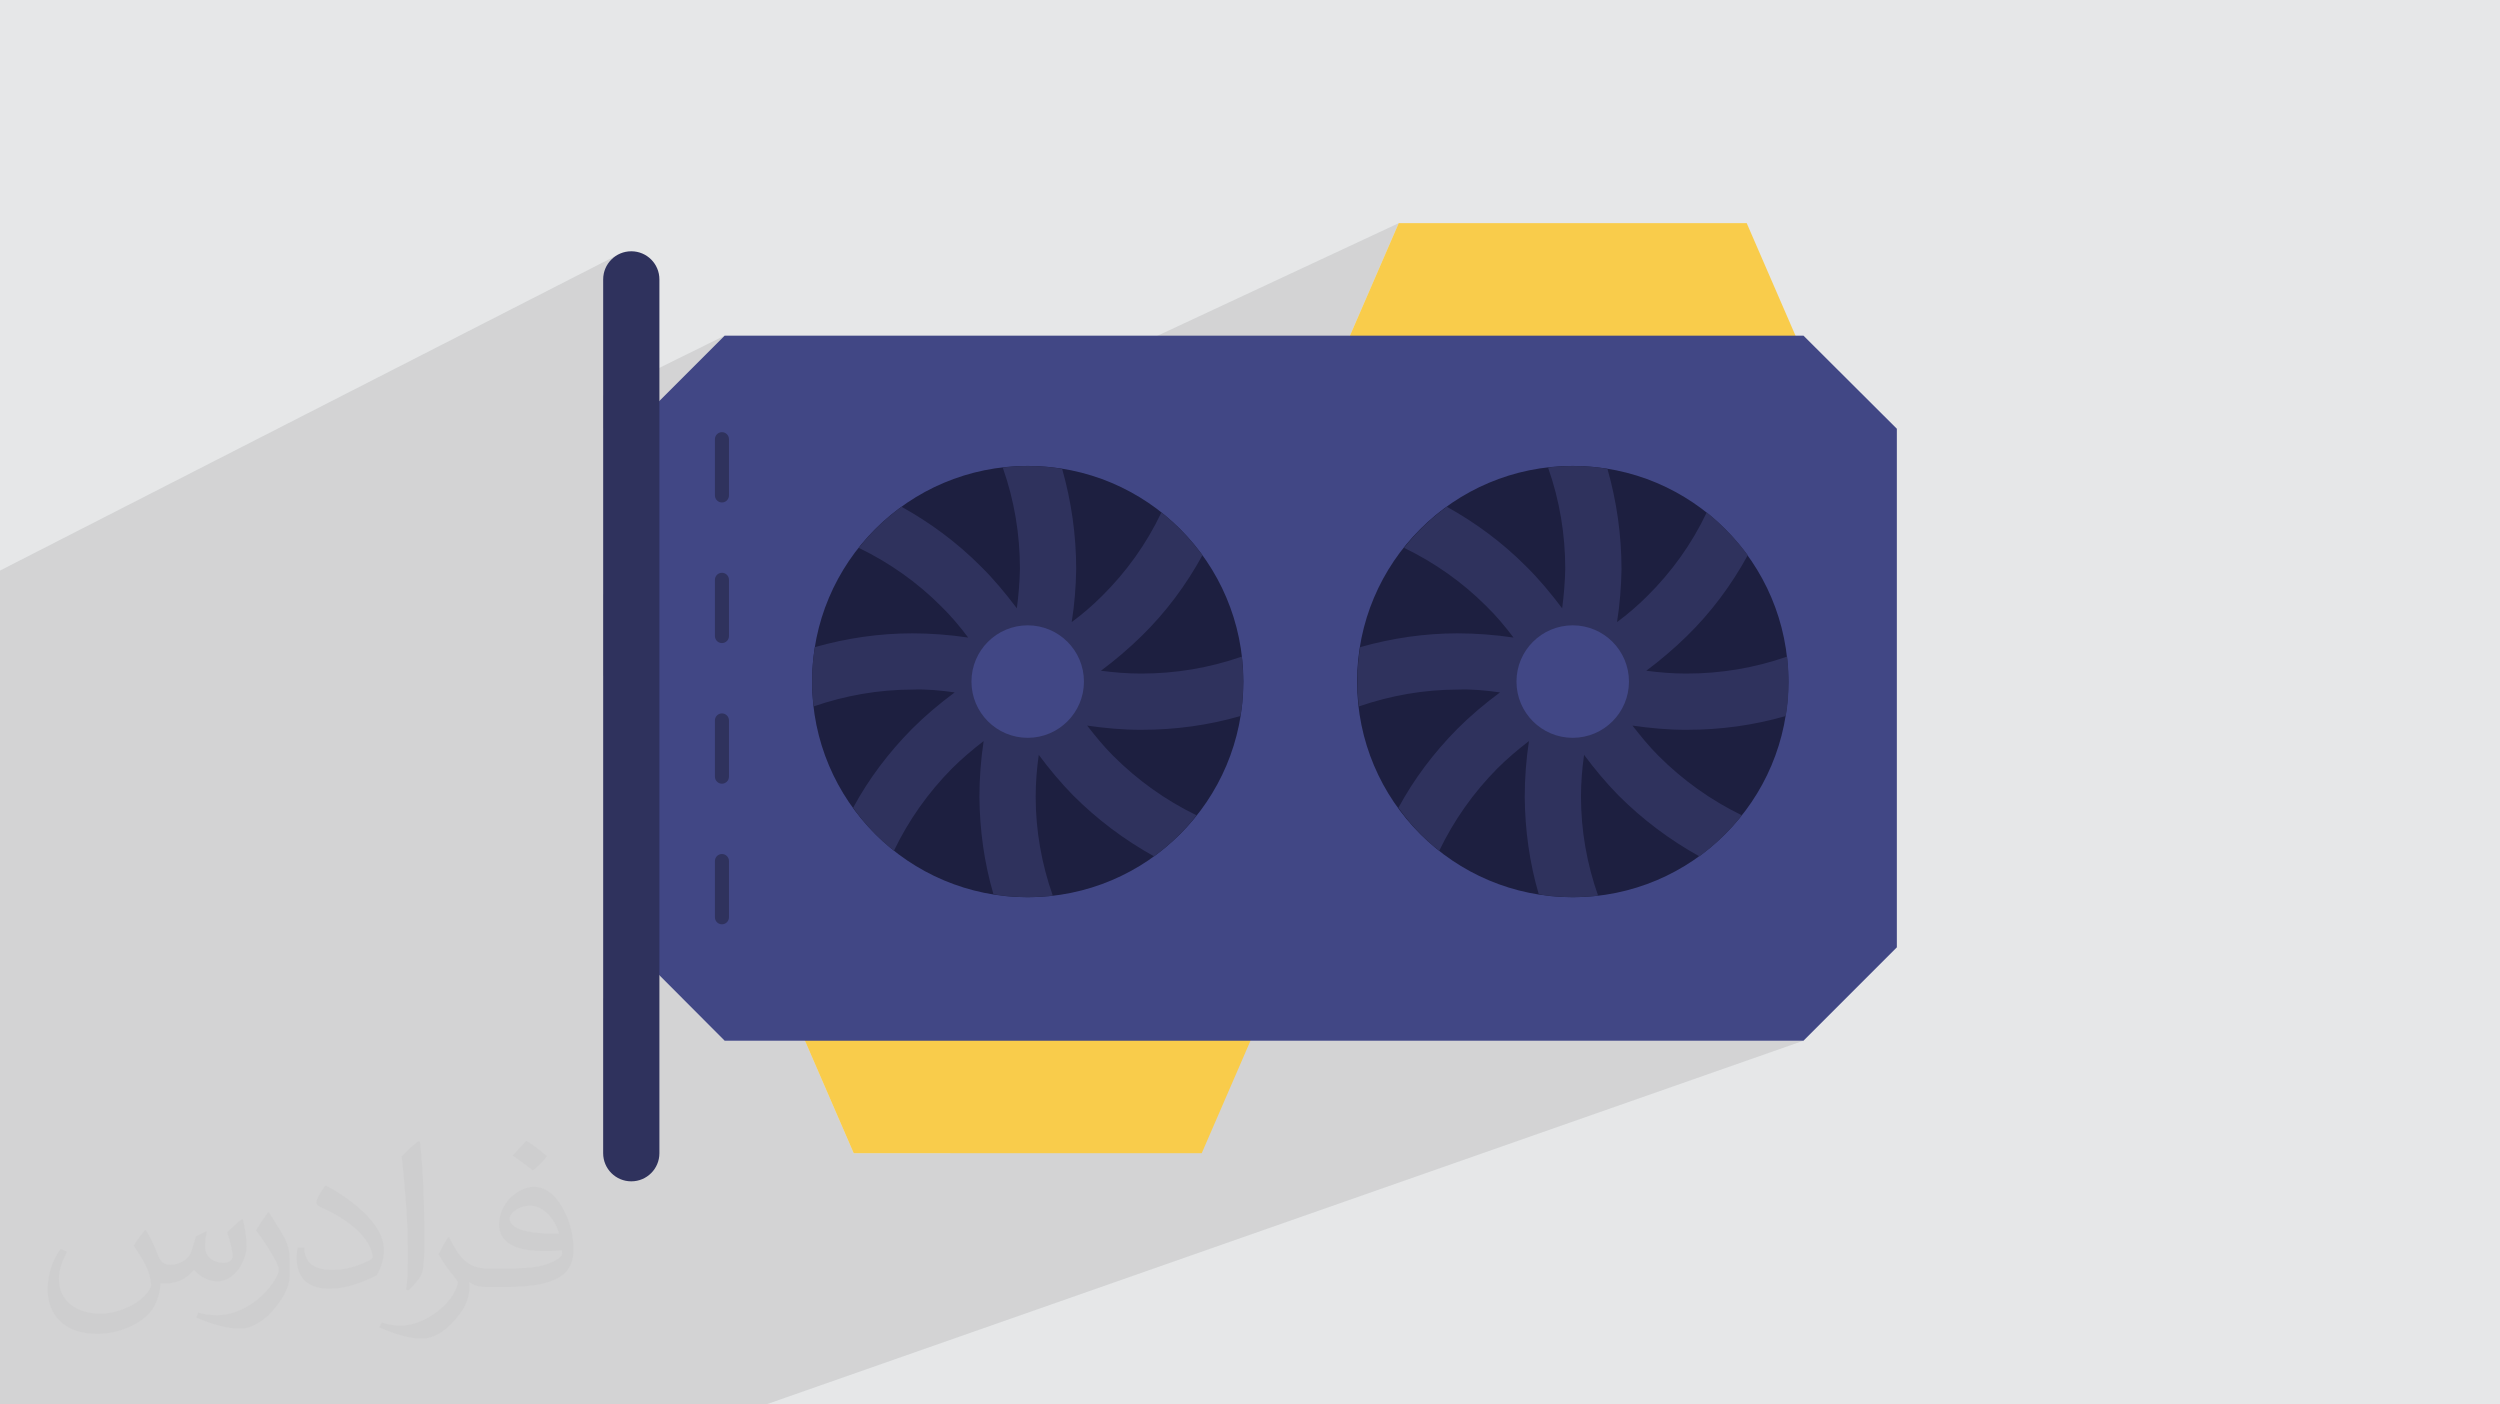 <?xml version="1.0" encoding="UTF-8"?>
<!DOCTYPE svg PUBLIC "-//W3C//DTD SVG 1.0//EN" "http://www.w3.org/TR/2001/REC-SVG-20010904/DTD/svg10.dtd">
<!-- Creator: CorelDRAW -->
<svg xmlns="http://www.w3.org/2000/svg" xml:space="preserve" width="94.192mm" height="52.917mm" version="1.0" style="shape-rendering:geometricPrecision; text-rendering:geometricPrecision; image-rendering:optimizeQuality; fill-rule:evenodd; clip-rule:evenodd"
viewBox="0 0 9404.92 5283.66"
 xmlns:xlink="http://www.w3.org/1999/xlink"
 xmlns:xodm="http://www.corel.com/coreldraw/odm/2003"
 data-name="Layer 47">
 <defs>
  <style type="text/css">
   <![CDATA[
    .fil5 {fill:#1D1F40;fill-rule:nonzero}
    .fil6 {fill:#2F325D;fill-rule:nonzero}
    .fil4 {fill:#414785;fill-rule:nonzero}
    .fil7 {fill:#B4E0E9;fill-rule:nonzero}
    .fil3 {fill:#F9CC4B;fill-rule:nonzero}
    .fil2 {fill:#373435;fill-opacity:0.031}
    .fil1 {fill:#2B2A29;fill-opacity:0.102}
    .fil0 {fill:#E6E7E8}
   ]]>
  </style>
 </defs>
 <g id="Layer_x0020_1">
  <polygon class="fil0" points="-0,0 9404.92,0 9404.92,5283.66 -0,5283.66 "/>
  <polygon class="fil1" points="2881.48,5283.66 1915.36,5283.66 1050.04,5283.66 718.53,5283.66 221.98,5283.66 203.78,5283.66 -0,5283.66 -0,5227.58 -0,5115.05 -0,5006.77 -0,4692.48 -0,3577.3 -0,3295.2 -0,2720.96 -0,2607.49 -0,2205.7 -0,2146.41 2333.64,953.57 2315.66,963.32 2300.01,976.24 2287.1,991.9 2277.35,1009.88 2271.19,1029.74 2269.04,1051.08 2269.04,1488.16 2726.1,1262.69 2480.66,1508.13 2269.04,1611.59 2269.04,2236.25 5261.92,839.51 5078.45,1262.69 2269.04,2543.14 2269.04,3756.24 2480.66,3668.93 2726.1,3915.11 3028.19,3915.11 3211.64,4338.31 3574.26,4338.31 4704.27,3915.11 6784.62,3915.11 "/>
  <path class="fil2" d="M548.54 4627.69c17.95,27.21 29.6,53.36 40.96,82.43 8.45,16.91 12.93,48.09 52.57,48.09 11.61,0 28.28,-3.42 43.06,-11.61 16.63,-8.73 29.32,-21.94 35.94,-42l15.85 -53.36 38.57 -19.02 2.64 2.64c-5.27,20.09 -6.59,39.36 -6.59,54.43 0,44.63 38.57,61.56 69.22,61.56 17.95,0 34.09,-8.73 34.09,-25.11 0,-21.13 -8.98,-57.06 -20.62,-89.29 17.95,-17.95 35.94,-35.94 56.53,-50.47l3.17 1.6c8.98,38.04 14,75.56 14,100.66 0,24.57 -10.83,51.79 -19.81,69.49 -18.49,34.87 -51.25,62.62 -90.87,62.62 -30.1,0 -63.65,-15.07 -86.66,-43.06l-1.32 0c-21.66,26.96 -55.22,51.25 -108.86,51.25l-16.63 0c-2.64,35.41 -10.29,60.49 -21.94,82.95 -31.95,62.34 -126.81,106.47 -216.1,106.47 -124.17,0 -186.51,-71.59 -186.51,-166.96 0,-58.91 19.27,-113.6 48.88,-152.42l24.29 10.04c-18.49,35.41 -30.91,68.68 -30.91,101.45 0,89.29 72.66,131.83 156.4,131.83 77.68,0 173.83,-49.41 191.28,-106.72 -6.59,-62.62 -30.1,-91.93 -66.04,-148.99 10.83,-19.02 24.83,-38.04 42.28,-58.38l3.17 0 0 0 0 0 -0.02 -0.09zm1432.13 -336.04c26.15,16.39 51.79,35.66 76.87,57.85 -14,19.81 -31.45,37.79 -53.11,53.64 -25.11,-20.34 -50.19,-37.79 -75.84,-56.27 17.42,-19.55 34.62,-38.29 52.04,-55.22l0 0 0 0 0 0 0 0 0 0 0.03 0zm13.47 244.11c-42.28,0 -76.87,27.75 -76.87,48.34 0,44.13 84.53,57.85 185.72,57.31 -12.68,-51.79 -57.06,-105.68 -108.86,-105.68l0.01 0.03zm-94.86 236.19c54.96,0 103.04,-1.6 139.74,-10.83 40.96,-10.29 75.56,-30.91 75.56,-45.17 0,-3.7 0,-8.19 -1.32,-11.89 -22.98,2.11 -49.41,2.11 -72.38,2.11 -74.49,0 -131.55,-16.91 -154.02,-58.66 -5.55,-11.61 -9.51,-24.57 -9.51,-39.36 0,-40.43 17.42,-79.79 48.09,-107 25.61,-22.45 53.89,-36.44 82.67,-36.44 52.04,0 93.51,41.75 122.57,107.54 15.85,35.94 26.68,77.4 26.68,129.72 0,34.87 -9.51,64.19 -31.17,85.85 -40.43,39.11 -114.92,53.89 -229.04,53.89l-51.79 0 0 0 -13.47 0c-28.28,0 -48.62,-5.02 -64.72,-17.42l-2.64 0c0.79,6.59 1.32,12.93 1.32,19.02 0,25.61 -8.45,58.38 -25.61,84.53 -50.72,75.3 -105.68,108.04 -153.24,108.04 -48.09,0 -107,-18.49 -160.11,-42.54l9.51 -18.49c17.17,7.13 40.96,11.89 73.7,11.89 85.85,0 198.66,-82.43 212.66,-163 -3.17,-6.59 -8.98,-15.32 -17.17,-24.57 -25.11,-29.85 -40.96,-54.68 -55.75,-80.83 12.68,-25.11 24.29,-45.17 35.13,-63.4l4.49 -0.53c36.72,74.77 69.99,117.55 144.23,117.55l11.61 0 0 0 53.89 0 0 0 0 0 0 0 0 0 0 0 0.09 0.01zm-371.98 79c6.34,-34.34 6.87,-72.91 6.87,-108.86l0 -53.36c0,-99.6 -12.68,-244.36 -22.98,-338.68 17.95,-19.27 43.06,-42 62.87,-57.31l5.81 1.6c13.47,118.62 16.63,256 16.63,383.06 0,33.3 -1.32,65.79 -4.49,89.55 -1.85,30.1 -19.27,52.83 -56.53,87.7l-8.19 -3.7zm-382.8 -157.19c1.85,46.77 24.83,83.49 105.15,83.49 49.93,0 92.19,-12.93 138.96,-35.13 8.45,-3.7 12.93,-8.73 12.93,-12.93 0,-29.32 -22.45,-68.15 -60.23,-103.55 -36.72,-33.3 -85.34,-62.62 -130.76,-82.18 -15.6,-6.59 -20.62,-13.47 -20.62,-20.09 0,-13.47 17.95,-41.75 32.77,-62.09l5.02 -0.53c52.04,27.21 110.17,67.64 153.24,112.53 39.11,41.47 63.4,83.49 63.4,129.19 0,33.81 -10.29,65.51 -26.96,95.11 -57.06,28.79 -117.83,50.72 -178.06,50.72 -73.17,0 -123.1,-34.34 -123.1,-114.92 0,-8.73 0,-22.19 3.17,-39.64l25.11 0 0 0 0 0 0 0 0 0 0 0 -0.02 0zm-132.37 -132.9l45.45 73.45c16.63,27.21 32.23,56.81 32.23,103.55l0 59.7c0,48.34 -30.91,100.13 -80.83,151.38 -39.11,34.62 -73.7,49.41 -105.68,49.41 -47.55,0 -101.98,-14.79 -164.85,-41.75l7.13 -18.49c19.81,5.27 42.79,9.77 71.06,9.77 90.36,-0.53 182.8,-66.57 225.08,-147.15 5.02,-9.26 6.87,-17.95 6.87,-24.04 0,-9.26 -5.02,-19.55 -8.98,-28.79 -22.98,-43.31 -48.62,-82.95 -76.87,-119.68 14.79,-23.25 29.6,-45.7 45.7,-67.9l3.7 0.53 0 0 0 0 0 0 0 0 0 0 -0.02 0.01z"/>
  <g id="_2300100423712">
   <g>
    <polygon class="fil3" points="6800.15,1367.87 5035.01,1362.95 5261.93,839.51 6571.09,839.51 "/>
    <polygon class="fil3" points="2979.72,3803.28 4745.5,3820.04 4520.85,4338.31 3211.65,4338.31 "/>
    <polygon class="fil4" points="7135.88,1612.92 7135.88,3563.87 6784.63,3915.12 2726.11,3915.12 2374.86,3562.8 2374.86,1613.96 2726.11,1262.7 6784.63,1262.7 "/>
    <g>
     <circle class="fil5" cx="3866.2" cy="2564.06" r="811.27"/>
     <g>
      <path class="fil6" d="M4295.15 2745.48c125.93,0 250.77,-16.91 371.37,-51.82 7.4,-41.27 10.59,-84.65 10.59,-129.08 0,-31.75 -2.12,-63.45 -5.27,-94.17 -1.04,0 -3.17,1.04 -4.24,1.04 -119.56,41.27 -245.44,62.43 -372.41,62.43l-4.27 0.04c-49.7,0 -100.53,-4.24 -149.19,-10.6 53.94,-40.19 104.72,-83.57 152.35,-130.11 92.05,-89.93 168.24,-192.55 229.57,-304.71 -44.42,-60.3 -96.29,-114.25 -154.48,-160.84 -56.06,118.49 -132.24,224.3 -224.29,315.31 -34.91,34.91 -73.02,67.7 -113.2,97.32 10.59,-65.58 15.88,-133.32 16.91,-198.9 0,-128 -18,-254.95 -52.91,-377.68 -42.31,-7.4 -85.69,-10.6 -129.07,-10.6 -31.75,0 -63.46,2.13 -94.18,5.28l0 1.04c43.39,122.72 64.54,250.76 64.54,380.88 -1.04,49.7 -5.28,99.45 -11.63,148.12 -42.31,-56.07 -87.82,-111.08 -137.56,-159.75 -87.81,-87.82 -187.26,-161.87 -296.23,-222.17 -61.34,44.42 -115.33,96.29 -160.83,154.48 1.04,0 1.04,1.04 2.12,1.04 113.21,55.02 216.89,128.04 305.75,216.89 38.07,37.02 71.94,77.21 103.69,119.56 -69.82,-10.59 -143.88,-15.88 -210.54,-15.88 -123.8,0 -246.52,18 -366.05,51.83 -7.4,42.31 -10.59,85.69 -10.59,130.11 0,31.75 2.12,62.43 5.27,93.1 119.57,-41.27 245.45,-63.46 372.41,-63.46 52.91,-2.12 105.81,3.16 158.72,10.59 -57.14,42.31 -111.09,87.82 -160.84,137.56 -87.81,88.85 -162.95,188.29 -221.14,296.22 42.32,60.31 94.18,115.33 153.4,161.87 55.03,-114.25 128,-217.93 217.93,-308.94 37.03,-37.03 78.3,-71.94 119.57,-103.69 -10.6,69.82 -15.88,140.72 -15.88,210.54 1.04,123.8 17.99,247.56 52.9,366.05 42.31,7.4 85.69,10.59 129.08,10.59 31.75,0 63.49,-2.12 94.17,-5.28 -42.31,-119.56 -64.54,-245.44 -64.54,-372.41 0,-52.9 4.24,-105.8 11.64,-157.63 39.14,52.91 82.54,104.73 129.07,152.36 90.97,90.97 192.54,167.15 304.71,229.57 60.3,-44.43 114.25,-96.29 159.75,-154.48 -117.44,-57.14 -222.17,-132.24 -314.22,-224.29 -34.91,-34.91 -66.66,-74.06 -97.32,-113.21 65.58,9.52 133.32,15.88 199.98,15.88l5.39 0zm-301.54 -84.61c-24.31,-2.12 -49.7,3.16 -70.9,19.03 -15.87,10.59 -26.43,25.39 -33.87,42.31 -14.79,-20.11 -37.02,-34.91 -63.45,-39.14 -19.04,-3.17 -36,0 -52.91,6.35 3.17,-24.35 -2.12,-49.74 -17.99,-71.93 -10.59,-14.8 -25.39,-25.39 -41.27,-32.79 17.99,-15.88 31.75,-35.96 35.96,-61.35 3.16,-19.03 0,-37.02 -6.36,-53.94 2.12,0 5.27,1.04 7.4,1.04 22.23,0 43.38,-6.36 61.38,-19.03 15.88,-11.64 26.43,-26.44 33.87,-43.39 15.88,18 37.03,32.79 62.43,37.03 6.35,1.04 11.63,1.04 17.99,1.04 12.71,0 25.39,-3.16 37.02,-7.4 -1.04,24.35 3.17,48.67 19.04,69.82 10.59,14.79 25.39,26.43 41.27,33.87 -19.04,15.88 -32.79,37.02 -37.03,63.45 -4.23,19.04 0,38.07 7.4,55.03l0.04 0z"/>
      <path class="fil7" d="M3888.87 2722.21c-14.79,-20.11 -37.02,-34.91 -63.45,-39.14 -19.04,-3.17 -36,0 -52.91,6.35 3.17,-24.35 -2.12,-49.74 -17.99,-71.93 -10.59,-14.8 -25.39,-25.39 -41.27,-32.79 17.99,-15.88 31.75,-35.96 35.96,-61.35 3.16,-19.03 0,-37.02 -6.36,-53.94 2.12,0 5.27,1.04 7.4,1.04 22.23,0 43.38,-6.36 61.38,-19.03 15.88,-11.64 26.43,-26.44 33.87,-43.39 15.88,18 37.03,32.79 62.43,37.03 6.35,1.04 11.63,1.04 17.99,1.04 12.71,0 25.39,-3.16 37.02,-7.4 -1.04,24.35 3.17,48.67 19.04,69.82 10.59,14.79 25.39,26.43 41.27,33.87 -19.04,15.88 -32.79,37.02 -37.03,63.45 -4.23,19.04 0,38.07 7.4,55.03 -24.31,-2.12 -49.7,3.16 -70.9,19.03 -15.87,10.59 -26.43,25.39 -33.87,42.31l0.04 0z"/>
     </g>
     <circle class="fil4" cx="3866.2" cy="2564.06" r="211.57"/>
    </g>
    <g>
     <circle class="fil5" cx="5916.53" cy="2564.06" r="811.27"/>
     <path class="fil6" d="M6346.6 2745.48c125.92,0 250.76,-16.91 371.37,-51.82 7.39,-41.27 10.59,-84.65 10.59,-129.08 0,-31.75 -2.12,-63.45 -5.28,-94.17 -1.04,0 -3.16,1.04 -4.23,1.04 -119.57,41.27 -245.45,62.43 -372.41,62.43l-4.28 0.04c-49.7,0 -100.53,-4.24 -149.19,-10.6 53.95,-40.19 104.73,-83.57 152.36,-130.11 92.05,-89.93 168.23,-192.55 229.56,-304.71 -44.42,-60.3 -96.28,-114.25 -154.47,-160.84 -56.07,118.49 -132.24,224.3 -224.29,315.31 -34.92,34.91 -73.02,67.7 -113.21,97.32 10.59,-65.58 15.88,-133.32 16.91,-198.9 0,-128 -17.99,-254.95 -52.9,-377.68 -42.31,-7.4 -85.7,-10.6 -129.08,-10.6 -31.75,0 -63.46,2.13 -94.17,5.28l0 1.04c43.38,122.72 64.54,250.76 64.54,380.88 -1.05,49.7 -5.28,99.45 -11.64,148.12 -42.31,-56.07 -87.81,-111.08 -137.55,-159.75 -87.82,-87.82 -187.27,-161.87 -296.23,-222.17 -61.35,44.42 -115.33,96.29 -160.84,154.48 1.05,0 1.05,1.04 2.13,1.04 113.2,55.02 216.89,128.04 305.75,216.89 38.06,37.02 71.93,77.21 103.68,119.56 -69.81,-10.59 -143.87,-15.88 -210.53,-15.88 -123.8,0 -246.53,18 -366.05,51.83 -7.4,42.31 -10.6,85.69 -10.6,130.11 0,31.75 2.12,62.43 5.28,93.1 119.56,-41.27 245.44,-63.46 372.41,-63.46 52.9,-2.12 105.81,3.16 158.71,10.59 -57.14,42.31 -111.08,87.82 -160.83,137.56 -87.82,88.85 -162.95,188.29 -221.14,296.22 42.31,60.31 94.17,115.33 153.39,161.87 55.03,-114.25 128.01,-217.93 217.94,-308.94 37.02,-37.03 78.29,-71.94 119.56,-103.69 -10.59,69.82 -15.88,140.72 -15.88,210.54 1.04,123.8 17.99,247.56 52.91,366.05 42.31,7.4 85.69,10.59 129.07,10.59 31.75,0 63.5,-2.12 94.17,-5.28 -42.31,-119.56 -64.53,-245.44 -64.53,-372.41 0,-52.9 4.23,-105.8 11.63,-157.63 39.15,52.91 82.54,104.73 129.08,152.36 90.97,90.97 192.54,167.15 304.7,229.57 60.31,-44.43 114.25,-96.29 159.76,-154.48 -117.44,-57.14 -222.17,-132.24 -314.22,-224.29 -34.91,-34.91 -66.66,-74.06 -97.33,-113.21 65.58,9.52 133.32,15.88 199.98,15.88l5.4 0zm-301.55 -84.61c-24.3,-2.12 -49.7,3.16 -70.89,19.03 -15.88,10.59 -26.43,25.39 -33.87,42.31 -14.8,-20.11 -37.03,-34.91 -63.46,-39.14 -19.03,-3.17 -35.99,0 -52.9,6.35 3.16,-24.35 -2.12,-49.74 -17.99,-71.93 -10.6,-14.8 -25.39,-25.39 -41.27,-32.79 17.99,-15.88 31.74,-35.96 35.95,-61.35 3.16,-19.03 0,-37.02 -6.36,-53.94 2.12,0 5.28,1.04 7.4,1.04 22.24,0 43.38,-6.36 61.38,-19.03 15.88,-11.64 26.44,-26.44 33.88,-43.39 15.87,18 37.02,32.79 62.42,37.03 6.36,1.04 11.63,1.04 17.99,1.04 12.72,0 25.39,-3.16 37.03,-7.4 -1.04,24.35 3.16,48.67 19.03,69.82 10.59,14.79 25.39,26.43 41.27,33.87 -19.03,15.88 -32.79,37.02 -37.02,63.45 -4.24,19.04 0,38.07 7.39,55.03l0.04 0z"/>
     <circle class="fil4" cx="5916.53" cy="2564.06" r="211.57"/>
    </g>
   </g>
   <g>
    <path class="fil6" d="M2715.92 3477.26c-14.56,0 -26.43,-11.87 -26.43,-26.43l0 -211.61c0,-14.56 11.87,-26.44 26.43,-26.44 14.56,0 26.43,11.88 26.43,26.44l0 211.61c0,14.56 -11.87,26.43 -26.43,26.43zm0 -528.99c-14.56,0 -26.43,-11.88 -26.43,-26.44l0 -211.61c0,-14.56 11.87,-26.43 26.43,-26.43 14.56,0 26.43,11.87 26.43,26.43l0 211.61c0,14.56 -11.87,26.44 -26.43,26.44zm0 -529c-14.56,0 -26.43,-11.88 -26.43,-26.43l0 -211.62c0,-14.56 11.87,-26.43 26.43,-26.43 14.56,0 26.43,11.87 26.43,26.43l0 211.62c0,14.55 -11.87,26.43 -26.43,26.43zm0 -529c-14.56,0 -26.43,-11.87 -26.43,-26.43l0 -211.62c0,-14.55 11.87,-26.43 26.43,-26.43 14.56,0 26.43,11.88 26.43,26.43l0 211.62c0,14.56 -11.87,26.43 -26.43,26.43z"/>
    <path class="fil6" d="M2374.86 4444.16c-58.46,0 -105.81,-47.31 -105.81,-105.81l0 -3287.26c0,-58.46 47.31,-105.81 105.81,-105.81 58.5,0 105.81,47.31 105.81,105.81l0 3287.26c0,58.46 -47.31,105.81 -105.81,105.81z"/>
   </g>
  </g>
 </g>
</svg>
